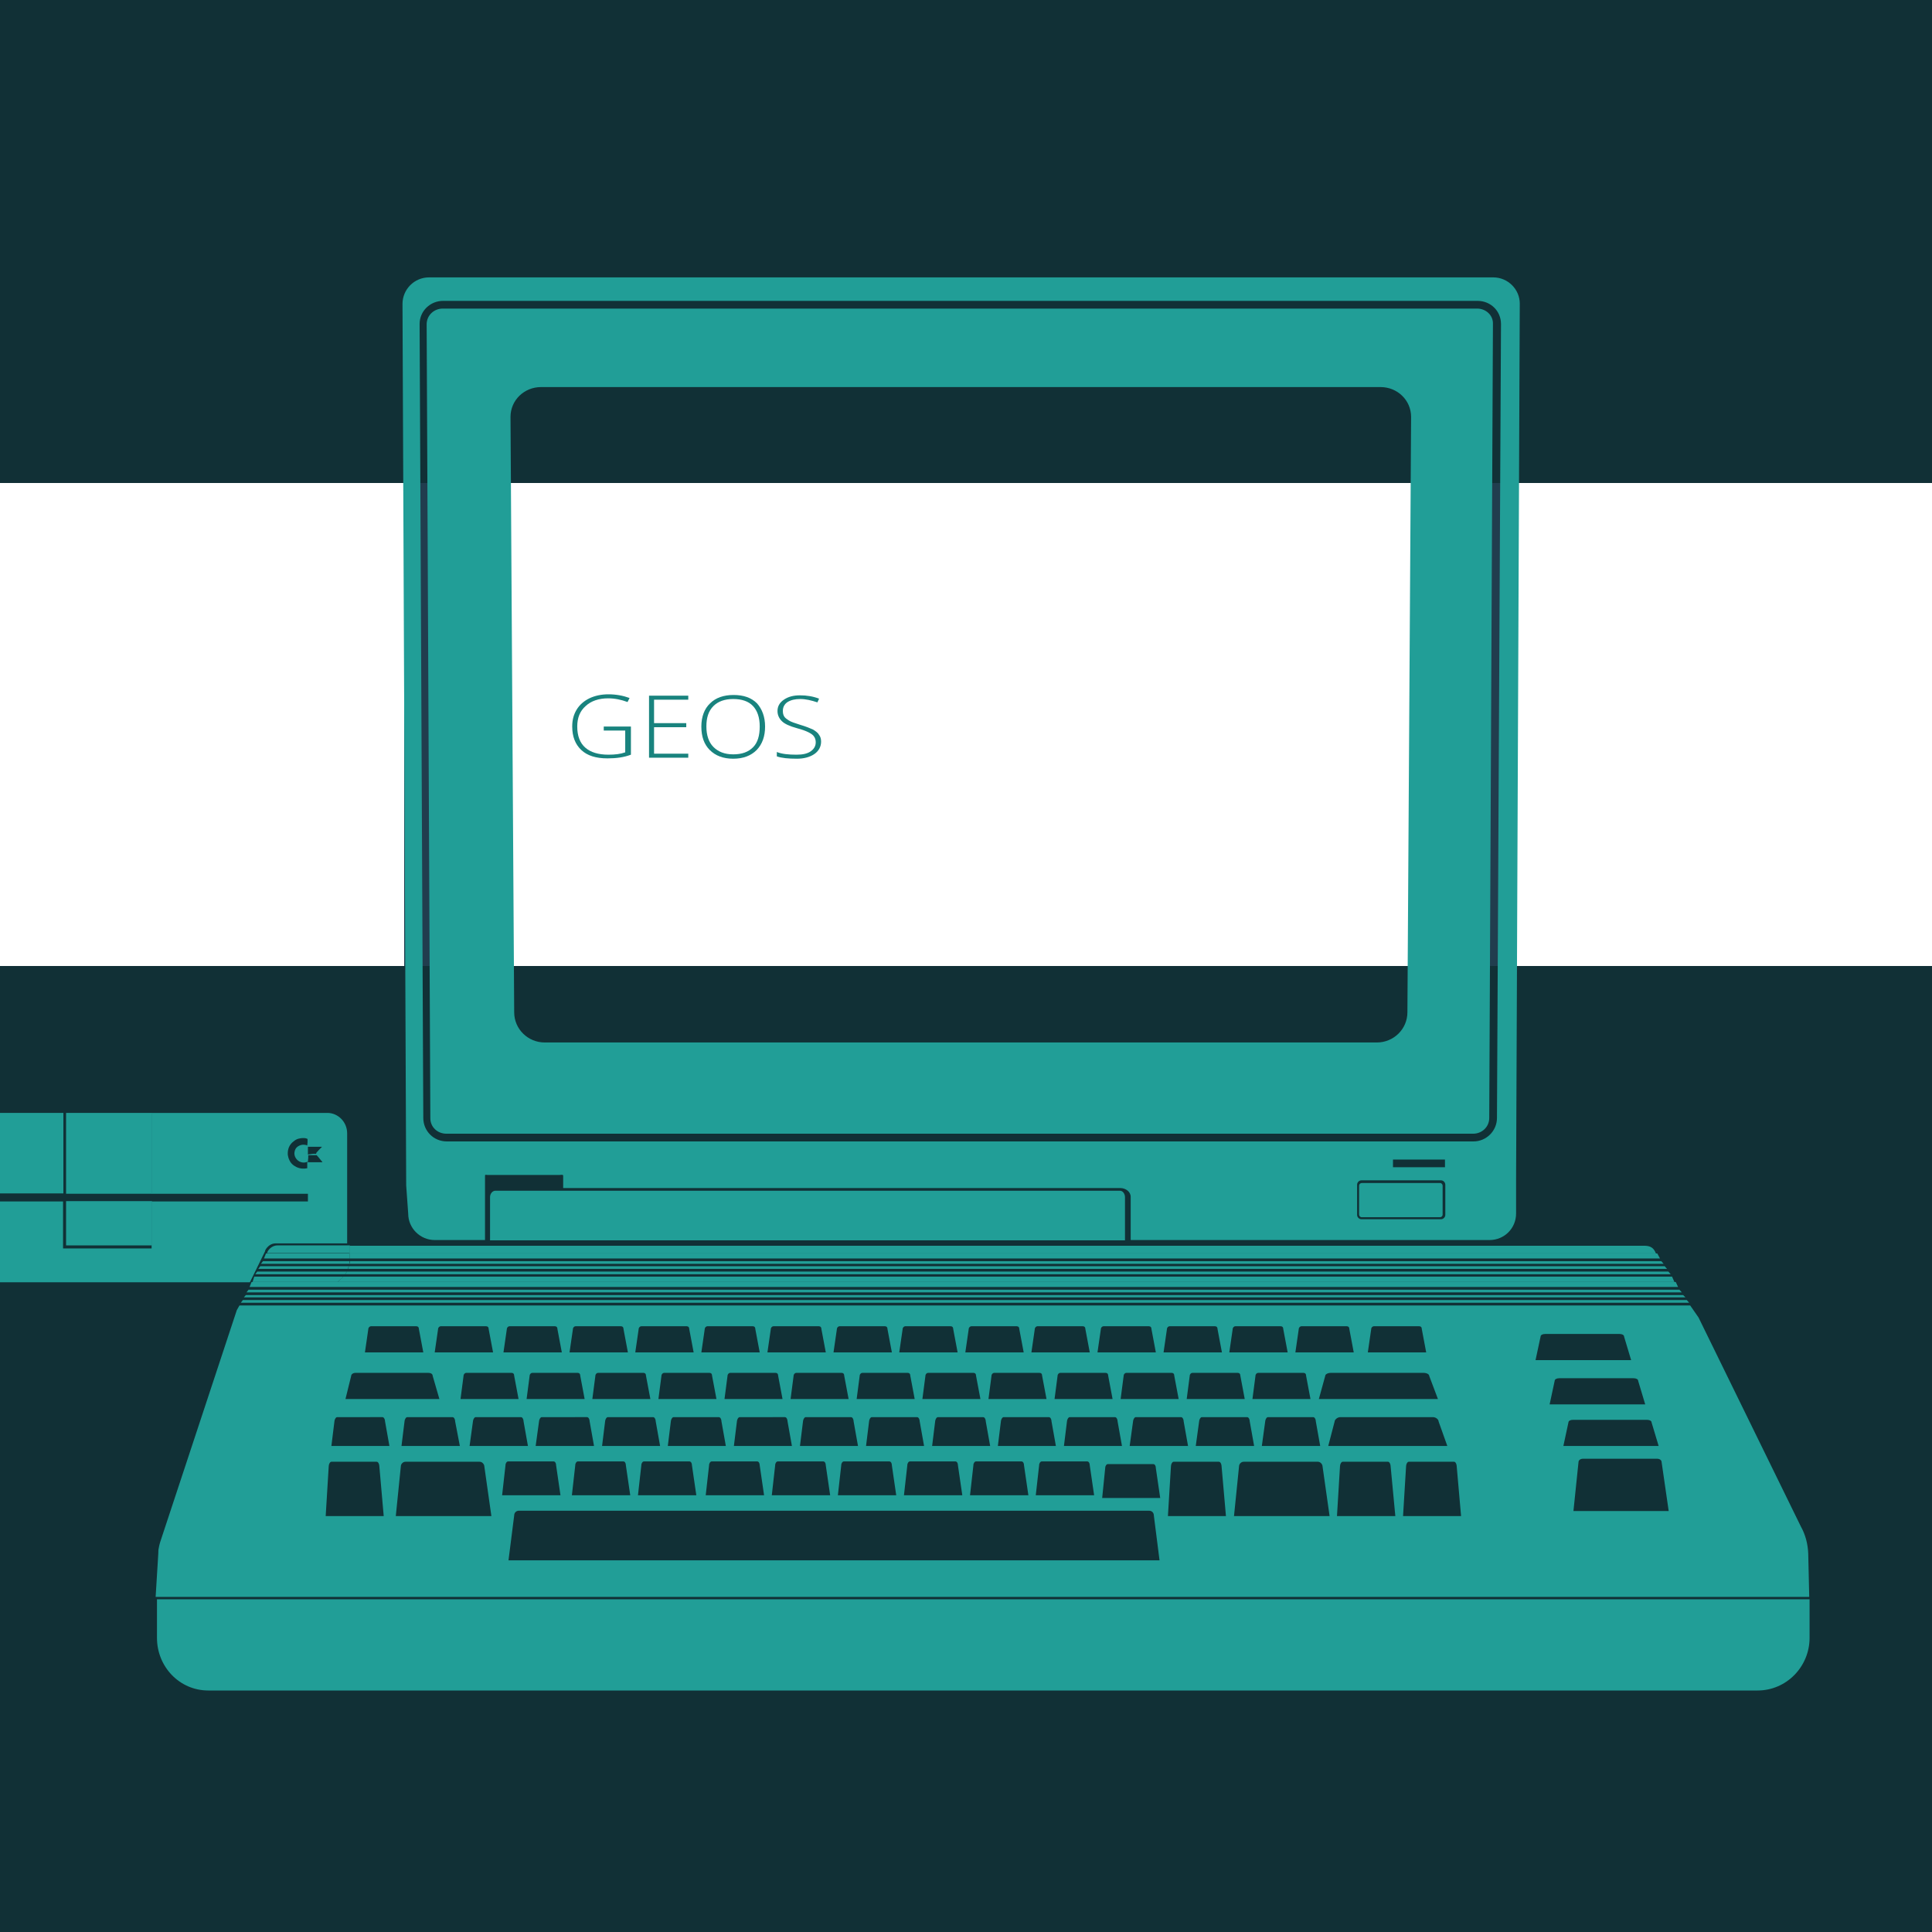 <?xml version="1.0" encoding="utf-8"?>
<!-- Generator: Adobe Illustrator 18.1.0, SVG Export Plug-In . SVG Version: 6.00 Build 0)  -->
<!DOCTYPE svg PUBLIC "-//W3C//DTD SVG 1.1//EN" "http://www.w3.org/Graphics/SVG/1.1/DTD/svg11.dtd">
<svg version="1.1" id="Warstwa_1" xmlns="http://www.w3.org/2000/svg" xmlns:xlink="http://www.w3.org/1999/xlink" x="0px" y="0px"
	 width="576px" height="576px" viewBox="-95 97 576 576" enable-background="new -95 97 576 576" xml:space="preserve">
<rect x="-95" y="97" fill="#113036" width="576" height="576"/>
<rect x="-95" y="241" fill="#FFFFFF" width="576" height="144"/>
<path fill="#19837E" d="M85.2,313.6h7.9v8.4c-2.1,0.8-4.4,1.1-7,1.1c-3.4,0-6-0.8-7.8-2.5s-2.7-4-2.7-7c0-1.9,0.4-3.5,1.3-5
	s2.2-2.6,3.8-3.4c1.7-0.8,3.6-1.2,5.7-1.2c2.3,0,4.4,0.4,6.3,1.1l-0.6,1.2c-1.9-0.7-3.8-1.1-5.8-1.1c-2.8,0-5.1,0.8-6.7,2.3
	c-1.7,1.5-2.5,3.5-2.5,6.1c0,2.8,0.8,4.9,2.4,6.3s3.9,2.1,6.9,2.1c2,0,3.6-0.2,5-0.7v-6.5H85v-1.2H85.2z"/>
<path fill="#19837E" d="M110.2,322.9H98.5v-18.5h11.7v1.2H100v7h9.6v1.2H100v7.9h10.2V322.9z"/>
<path fill="#19837E" d="M133.1,313.6c0,2.9-0.8,5.2-2.5,7c-1.7,1.7-4,2.6-7,2.6s-5.3-0.9-7-2.6s-2.5-4-2.5-7c0-2.9,0.9-5.3,2.6-6.9
	c1.7-1.7,4.1-2.5,7-2.5c3,0,5.3,0.8,7,2.5C132.2,308.4,133.1,310.7,133.1,313.6z M115.6,313.6c0,2.6,0.7,4.7,2.1,6.1
	c1.4,1.4,3.3,2.2,5.9,2.2c2.6,0,4.5-0.7,5.9-2.1s2-3.5,2-6.2s-0.7-4.7-2-6.1s-3.3-2.1-5.9-2.1c-2.5,0-4.5,0.7-5.9,2.1
	C116.2,309,115.6,311,115.6,313.6z"/>
<path fill="#19837E" d="M149.8,318.1c0,1.5-0.7,2.8-2,3.7c-1.3,0.9-3.1,1.4-5.2,1.4c-2.6,0-4.6-0.2-6-0.7v-1.3
	c1.5,0.6,3.5,0.8,5.9,0.8c1.8,0,3.2-0.3,4.2-1s1.5-1.6,1.5-2.7c0-0.7-0.2-1.3-0.5-1.7c-0.3-0.5-0.9-0.9-1.7-1.3s-1.9-0.8-3.4-1.2
	c-2.2-0.6-3.7-1.3-4.5-2.1c-0.8-0.8-1.3-1.8-1.3-3c0-1.4,0.6-2.5,1.9-3.4c1.3-0.9,2.9-1.3,4.8-1.3c2,0,3.9,0.3,5.7,1l-0.5,1.1
	c-1.8-0.6-3.5-1-5.1-1s-2.8,0.3-3.8,0.9c-0.9,0.6-1.4,1.5-1.4,2.6c0,0.7,0.1,1.2,0.4,1.7s0.8,0.8,1.4,1.2s1.8,0.8,3.4,1.3
	c1.7,0.5,2.9,1,3.8,1.4c0.8,0.5,1.5,1,1.8,1.6C149.6,316.6,149.8,317.3,149.8,318.1z"/>
<rect x="328.5" y="241" fill="#213D4E" width="26" height="144"/>
<rect x="25.5" y="241" fill="#213D4E" width="26" height="144"/>
<path fill="#219E97" d="M240.4,453.9c0-0.9-0.6-1.9-1.5-1.9H52.7c-0.9,0-1.6,0.9-1.6,1.9v12.9h189.3L240.4,453.9L240.4,453.9z"/>
<path fill="#219E97" d="M324.6,398.8c0,5-4.1,9-9.1,9H67.4c-5,0-9.1-4-9.1-9l-1.1-177.5c0-5,4.1-8.9,9.1-8.9h250.3
	c5,0,9.1,3.9,9.1,8.9L324.6,398.8z M345.4,189H37c-2.6,0-4.8,2-4.8,4.7l1.1,236.7c0,2.6,2.1,4.6,4.8,4.6h306.1c2.6,0,4.8-2,4.8-4.7
	l1.1-236.7C350.2,191,348,189,345.4,189"/>
<path fill="#219E97" d="M335.1,450.5c0-0.4-0.3-0.8-0.8-0.8H311c-0.4,0-0.8,0.3-0.8,0.8v8.6c0,0.4,0.3,0.8,0.8,0.8h23.3
	c0.4,0,0.8-0.3,0.8-0.8V450.5z"/>
<path fill="#219E97" d="M351.3,430.3c0,3.9-3.2,7-7,7H38.2c-3.9,0-7-3.1-7-7l-1.1-236.7c0-3.9,3.2-6.9,7-6.9h308.4c3.9,0,7,3,7,6.9
	L351.3,430.3z M320.3,442.7h15.5v2.3h-15.5V442.7z M335.9,459.2c0,0.7-0.6,1.3-1.3,1.3h-23.7c-0.7,0-1.3-0.6-1.3-1.3v-9
	c0-0.7,0.6-1.3,1.3-1.3h23.7c0.7,0,1.3,0.6,1.3,1.3V459.2z M350.2,179.7H32.9c-4.4,0-7.9,3.6-7.9,7.9l1.1,262.8l0.6,8.4
	c0,4.4,3.6,7.9,7.9,7.9h15v-12.9v-2.3v-4c0-0.4,0.4-0.2,0.8-0.2h21.3c0.4,0,1.2-0.2,1.2,0.2v3.7H239c1.6,0,3.1,1.1,3.1,2.6v12.9h107
	c4.4,0,7.9-3.5,7.9-7.9v-10.2l1.1-261.1C358.1,183.3,354.6,179.7,350.2,179.7"/>
<rect x="-75.3" y="428.8" fill="#219E97" width="25.6" height="24.1"/>
<rect x="-75.3" y="455.1" fill="#219E97" width="25.6" height="13.2"/>
<path fill="#219E97" d="M-3.4,438.6L-3.4,438.6L-3.4,438.6C-3.5,438.6-3.4,438.6-3.4,438.6"/>
<path fill="#219E97" d="M-48.2,585.3c0,8.6,6.7,15.7,15.3,15.7H429c8.6,0,15.5-7.1,15.5-15.7v-11.5H-48.2V585.3z"/>
<polygon fill="#219E97" points="399.9,472.2 399.1,470.7 9.2,470.7 9.2,472.2 "/>
<polygon fill="#219E97" points="-16.3,472.2 9.2,472.2 9.2,470.7 -15.7,470.7 "/>
<polygon fill="#219E97" points="-20.6,480.7 405.3,480.7 404.6,479.2 3.2,479.2 -20,479.2 "/>
<polygon fill="#219E97" points="-20.9,481.5 -21.5,482.3 406.4,482.3 405.7,481.5 "/>
<path fill="#219E97" d="M403.1,476.9l-0.7-0.8H8.5c-0.2,0-0.4,0.8-0.7,0.8H403.1z"/>
<path fill="#219E97" d="M-18.9,476.9H7.8c0.3,0,0.5-0.8,0.7-0.8h-26.8L-18.9,476.9z"/>
<path fill="#219E97" d="M398.7,470.7c-0.9-2.3-2.4-2.3-4-2.3H9.2v2.3H398.7z"/>
<path fill="#219E97" d="M-15.3,470.3l-0.1,0.3H9.3v-2.3h-21.6C-13.6,468.3-14.8,469.2-15.3,470.3"/>
<path fill="#219E97" d="M9,473.8h392l-0.7-0.8H9.3v0.6C9.2,473.7,9,473.8,9,473.8"/>
<path fill="#219E97" d="M-17.2,473.8H9l0.2-0.1V473h-25.8L-17.2,473.8z"/>
<path fill="#219E97" d="M5.7,479.2h398.5l-0.7-1.6H7.3C6.8,478.4,6.3,478.4,5.7,479.2"/>
<path fill="#219E97" d="M-19.7,479.2H5.7c0.6-0.8,1.2-0.8,1.6-1.6h-26.5L-19.7,479.2z"/>
<path fill="#219E97" d="M374.1,547.5l1.5-14.5c0-0.7,0.6-1.1,1.4-1.1h22c0.8,0,1.4,0.4,1.4,1.1l2.1,14.5H374.1z M372.6,521.1
	c0-0.5,0.6-0.8,1.4-0.8h22c0.8,0,1.4,0.3,1.4,0.8l2.1,7h-28.4L372.6,521.1z M368.5,508.7c0-0.5,0.6-0.8,1.4-0.8H392
	c0.8,0,1.4,0.3,1.4,0.8l2.1,7H367L368.5,508.7z M364.3,495.5c0-0.5,0.6-0.8,1.4-0.8h22.1c0.8,0,1.4,0.3,1.4,0.8l2.1,7h-28.5
	L364.3,495.5z M323.3,549l0.9-14.8c0-0.7,0.4-1.4,0.8-1.4h13.5c0.5,0,0.8,0.8,0.8,1.4l1.3,14.8H323.3z M303.6,549l0.9-14.8
	c0-0.7,0.4-1.4,0.8-1.4h13.5c0.5,0,0.8,0.8,0.8,1.4L321,549H303.6z M272.9,549l1.5-14.8c0-0.7,0.6-1.4,1.4-1.4h22.1
	c0.8,0,1.4,0.8,1.4,1.4l2.1,14.8H272.9z M253.2,549l0.9-14.8c0-0.7,0.4-1.4,0.8-1.4h13.5c0.5,0,0.8,0.8,0.8,1.4l1.3,14.8H253.2z
	 M233.6,543.6l0.9-8.9c0-0.7,0.4-1.2,0.8-1.2h13.5c0.5,0,0.8,0.5,0.8,1.2l1.3,8.9H233.6z M56.6,562.2l1.7-13.4
	c0-0.8,0.6-1.4,1.4-1.4h187.9c0.8,0,1.4,0.6,1.4,1.4l1.7,13.4H56.6z M55.7,533.9c0-0.7,0.4-1.2,0.8-1.2H70c0.5,0,0.8,0.5,0.8,1.2
	l1.3,8.9H54.7L55.7,533.9z M23,549l1.5-14.8c0-0.7,0.6-1.4,1.4-1.4H48c0.8,0,1.4,0.8,1.4,1.4l2.1,14.8H23z M3.8,528.1l0.9-7.3
	c0-0.5,0.4-1.3,0.8-1.3H19c0.5,0,0.8,0.7,0.8,1.3l1.3,7.3H3.8z M2.1,549L3,534.2c0-0.7,0.4-1.4,0.8-1.4h13.5c0.5,0,0.8,0.8,0.8,1.4
	l1.3,14.8H2.1z M9.7,507.2c0-0.5,0.6-0.9,1.3-0.9h21.7c0.7,0,1.3,0.3,1.3,0.9l2,6.9H8L9.7,507.2z M14.8,493.3c0-0.5,0.4-0.9,0.8-0.9
	h13.5c0.5,0,0.8,0.3,0.8,0.9l1.3,6.9H13.8L14.8,493.3z M42.1,528.1H24.7l0.9-7.3c0-0.5,0.4-1.3,0.8-1.3h13.5c0.5,0,0.8,0.7,0.8,1.3
	L42.1,528.1z M35.6,493.3c0-0.5,0.4-0.9,0.8-0.9h13.5c0.5,0,0.8,0.3,0.8,0.9l1.3,6.9H34.6L35.6,493.3z M56.1,493.3
	c0-0.5,0.4-0.9,0.8-0.9h13.5c0.5,0,0.8,0.3,0.8,0.9l1.3,6.9H55.1L56.1,493.3z M75.8,493.3c0-0.5,0.4-0.9,0.8-0.9h13.5
	c0.5,0,0.8,0.3,0.8,0.9l1.3,6.9H74.8L75.8,493.3z M95.4,493.3c0-0.5,0.4-0.9,0.8-0.9h13.5c0.5,0,0.8,0.3,0.8,0.9l1.3,6.9H94.4
	L95.4,493.3z M115.1,493.3c0-0.5,0.4-0.9,0.8-0.9h13.5c0.5,0,0.8,0.3,0.8,0.9l1.3,6.9h-17.4L115.1,493.3z M134.8,493.3
	c0-0.5,0.4-0.9,0.8-0.9h13.5c0.5,0,0.8,0.3,0.8,0.9l1.3,6.9h-17.4L134.8,493.3z M154.5,493.3c0-0.5,0.4-0.9,0.8-0.9h13.5
	c0.5,0,0.8,0.3,0.8,0.9l1.3,6.9h-17.4L154.5,493.3z M174.1,493.3c0-0.5,0.4-0.9,0.8-0.9h13.5c0.5,0,0.8,0.3,0.8,0.9l1.3,6.9h-17.4
	L174.1,493.3z M193.8,493.3c0-0.5,0.4-0.9,0.8-0.9h13.5c0.5,0,0.8,0.3,0.8,0.9l1.3,6.9h-17.4L193.8,493.3z M213.5,493.3
	c0-0.5,0.4-0.9,0.8-0.9h13.5c0.5,0,0.8,0.3,0.8,0.9l1.3,6.9h-17.4L213.5,493.3z M233.2,493.3c0-0.5,0.4-0.9,0.8-0.9h13.5
	c0.5,0,0.8,0.3,0.8,0.9l1.3,6.9h-17.4L233.2,493.3z M252.9,493.3c0-0.5,0.4-0.9,0.8-0.9h13.5c0.5,0,0.8,0.3,0.8,0.9l1.3,6.9h-17.4
	L252.9,493.3z M272.5,493.3c0-0.5,0.4-0.9,0.8-0.9h13.5c0.5,0,0.8,0.3,0.8,0.9l1.3,6.9h-17.4L272.5,493.3z M292.2,493.3
	c0-0.5,0.4-0.9,0.8-0.9h13.5c0.5,0,0.8,0.3,0.8,0.9l1.3,6.9h-17.4L292.2,493.3z M313.8,493.3c0-0.5,0.4-0.9,0.8-0.9h13.5
	c0.5,0,0.8,0.3,0.8,0.9l1.3,6.9h-17.4L313.8,493.3z M282.2,520.8c0-0.5,0.4-1.3,0.8-1.3h13.5c0.5,0,0.8,0.7,0.8,1.3l1.3,7.3h-17.4
	L282.2,520.8z M278.4,514.1l0.9-6.9c0-0.5,0.4-0.9,0.8-0.9h13.5c0.5,0,0.8,0.3,0.8,0.9l1.3,6.9H278.4z M262.5,520.8
	c0-0.5,0.4-1.3,0.8-1.3h13.5c0.5,0,0.8,0.7,0.8,1.3l1.3,7.3h-17.4L262.5,520.8z M258.8,514.1l0.9-6.9c0-0.5,0.4-0.9,0.8-0.9H274
	c0.5,0,0.8,0.3,0.8,0.9l1.3,6.9H258.8z M242.8,520.8c0-0.5,0.4-1.3,0.8-1.3h13.5c0.5,0,0.8,0.7,0.8,1.3l1.3,7.3h-17.4L242.8,520.8z
	 M239.1,514.1l0.9-6.9c0-0.5,0.4-0.9,0.8-0.9h13.5c0.5,0,0.8,0.3,0.8,0.9l1.3,6.9H239.1z M222.2,528.1l0.9-7.3
	c0-0.5,0.4-1.3,0.8-1.3h13.5c0.5,0,0.8,0.7,0.8,1.3l1.3,7.3H222.2z M214.8,533.9c0-0.7,0.4-1.2,0.8-1.2h13.5c0.5,0,0.8,0.5,0.8,1.2
	l1.3,8.9h-17.4L214.8,533.9z M219.4,514.1l0.9-6.9c0-0.5,0.4-0.9,0.8-0.9h13.5c0.5,0,0.8,0.3,0.8,0.9l1.3,6.9H219.4z M202.5,528.1
	l0.9-7.3c0-0.5,0.4-1.3,0.8-1.3h13.5c0.5,0,0.8,0.7,0.8,1.3l1.3,7.3H202.5z M195.2,533.9c0-0.7,0.4-1.2,0.8-1.2h13.5
	c0.5,0,0.8,0.5,0.8,1.2l1.3,8.9h-17.4L195.2,533.9z M199.7,514.1l0.9-6.9c0-0.5,0.4-0.9,0.8-0.9h13.5c0.5,0,0.8,0.3,0.8,0.9l1.3,6.9
	H199.7z M182.9,528.1l0.9-7.3c0-0.5,0.4-1.3,0.8-1.3h13.5c0.5,0,0.8,0.7,0.8,1.3l1.3,7.3H182.9z M175.5,533.9c0-0.7,0.4-1.2,0.8-1.2
	h13.5c0.5,0,0.8,0.5,0.8,1.2l1.3,8.9h-17.4L175.5,533.9z M180,514.1l0.9-6.9c0-0.5,0.4-0.9,0.8-0.9h13.5c0.5,0,0.8,0.3,0.8,0.9
	l1.3,6.9H180z M163.2,528.1l0.9-7.3c0-0.5,0.4-1.3,0.8-1.3h13.5c0.5,0,0.8,0.7,0.8,1.3l1.3,7.3H163.2z M155.8,533.9
	c0-0.7,0.4-1.2,0.8-1.2h13.5c0.5,0,0.8,0.5,0.8,1.2l1.3,8.9h-17.4L155.8,533.9z M160.4,514.1l0.9-6.9c0-0.5,0.4-0.9,0.8-0.9h13.5
	c0.5,0,0.8,0.3,0.8,0.9l1.3,6.9H160.4z M143.5,528.1l0.9-7.3c0-0.5,0.4-1.3,0.8-1.3h13.5c0.5,0,0.8,0.7,0.8,1.3l1.3,7.3H143.5z
	 M136.1,533.9c0-0.7,0.4-1.2,0.8-1.2h13.5c0.5,0,0.8,0.5,0.8,1.2l1.3,8.9h-17.4L136.1,533.9z M140.7,514.1l0.9-6.9
	c0-0.5,0.4-0.9,0.8-0.9h13.5c0.5,0,0.8,0.3,0.8,0.9l1.3,6.9H140.7z M123.8,528.1l0.9-7.3c0-0.5,0.4-1.3,0.8-1.3H139
	c0.5,0,0.8,0.7,0.8,1.3l1.3,7.3H123.8z M116.4,533.9c0-0.7,0.4-1.2,0.8-1.2h13.5c0.5,0,0.8,0.5,0.8,1.2l1.3,8.9h-17.4L116.4,533.9z
	 M121,514.1l0.9-6.9c0-0.5,0.4-0.9,0.8-0.9h13.5c0.5,0,0.8,0.3,0.8,0.9l1.3,6.9H121z M104.1,528.1l0.9-7.3c0-0.5,0.4-1.3,0.8-1.3
	h13.5c0.5,0,0.8,0.7,0.8,1.3l1.3,7.3H104.1z M96.2,533.9c0-0.7,0.4-1.2,0.8-1.2h13.5c0.5,0,0.8,0.5,0.8,1.2l1.3,8.9H95.2L96.2,533.9
	z M101.3,514.1l0.9-6.9c0-0.5,0.4-0.9,0.8-0.9h13.5c0.5,0,0.8,0.3,0.8,0.9l1.3,6.9H101.3z M84.5,528.1l0.9-7.3
	c0-0.5,0.4-1.3,0.8-1.3h13.5c0.5,0,0.8,0.7,0.8,1.3l1.3,7.3H84.5z M76.5,533.9c0-0.7,0.4-1.2,0.8-1.2h13.5c0.5,0,0.8,0.5,0.8,1.2
	l1.3,8.9H75.5L76.5,533.9z M81.6,514.1l0.9-6.9c0-0.5,0.4-0.9,0.8-0.9h13.5c0.5,0,0.8,0.3,0.8,0.9l1.3,6.9H81.6z M65.7,520.8
	c0-0.5,0.4-1.3,0.8-1.3H80c0.5,0,0.8,0.7,0.8,1.3l1.3,7.3H64.7L65.7,520.8z M62,514.1l0.9-6.9c0-0.5,0.4-0.9,0.8-0.9h13.5
	c0.5,0,0.8,0.3,0.8,0.9l1.3,6.9H62z M42.3,514.1l0.9-6.9c0-0.5,0.4-0.9,0.8-0.9h13.5c0.5,0,0.8,0.3,0.8,0.9l1.3,6.9H42.3z M46,520.8
	c0-0.5,0.4-1.3,0.8-1.3h13.5c0.5,0,0.8,0.7,0.8,1.3l1.3,7.3H45L46,520.8z M331.1,507.2l2.6,6.9h-35.5l1.9-6.9c0-0.5,0.8-0.9,1.7-0.9
	h27.6C330.3,506.3,331.1,506.7,331.1,507.2 M336.5,528.1H301l1.9-7.3c0-0.5,0.8-1.3,1.7-1.3h27.6c0.9,0,1.7,0.7,1.7,1.3L336.5,528.1
	z M444.1,560.2c-0.1-2.8-0.8-5.6-2.2-8.1l-30.5-62.3l-2.5-3.6H-23.6l-0.8,1.4l-22.3,67.5c-0.4,1.2-0.8,2.3-1,3.6
	c-0.1,0.4-0.1,1-0.1,1.4l-0.8,13h493L444.1,560.2z"/>
<polygon fill="#219E97" points="-22.6,484.6 -23.2,485.4 408.6,485.4 407.9,484.6 "/>
<path fill="#219E97" d="M402,475.3l-0.7-0.8H9c0,0-0.1,0.8-0.3,0.8H402z"/>
<path fill="#219E97" d="M-18,475.3H8.7c0.1,0,0.2-0.8,0.3-0.8h-26.4L-18,475.3z"/>
<polygon fill="#219E97" points="-21.7,483.1 -22.3,483.8 407.5,483.8 406.8,483.1 "/>
<path fill="#219E97" d="M398.9,470c0-0.1-0.1-0.1-0.1-0.2l0.4,0.6L398.9,470z"/>
<g>
	<polygon fill="#219E97" points="-76.1,429.5 -76.1,428.8 -95,428.8 -95,452.8 -76.1,452.8 	"/>
	<path fill="#219E97" d="M2.6,428.8h-52.4v24.1h46.6v2.3h-46.6v14h-25.9h-0.5v-14H-95v24.1h74.5l4.5-9.2l0.1-0.4c0.6-1.1,1.7-2,3-2
		H8.5v-32.8C8.5,431.5,5.8,428.8,2.6,428.8z M-3.2,441.2v-0.3v-0.3v-1.7H1c-0.6,0.6-1.2,1.2-1.7,1.8c0,0,0,0.3-0.1,0.3
		C-1.6,440.9-2.4,441.1-3.2,441.2L-3.2,441.2z M1,443.5h-4.2v-0.4c0,0,0,0-0.1,0c0,0.1,0,0.1,0,0.2c0.1,0,0,0.2,0,0.2h-0.1
		c0,0,0,1.2,0,1.8c0,0.1,0,0,0,0c-0.4,0.1-0.9,0.1-1.3,0.1c-0.7,0-1.4-0.2-2-0.5c-1-0.5-1.7-1.2-2.1-2.2c-0.2-0.4-0.3-0.9-0.4-1.4
		c-0.1-1.6,0.4-3,1.7-4c0.6-0.5,1.2-0.8,1.9-0.9c0.4-0.1,0.9-0.1,1.3-0.1c0.3,0,0.6,0.1,0.9,0.2l0.1,0.2c0,0.6,0,1.2-0.1,1.8
		c-0.2-0.1-0.6-0.2-0.8-0.2c-0.7-0.1-1.4,0.1-2,0.5s-0.9,1-1,1.7c-0.2,1.1,0.5,2.3,1.5,2.8c0.8,0.4,1.7,0.4,2.5,0
		c0-0.5,0.1-0.8,0.1-1.1v-0.8l0,0c0.8,0,1.6,0,2.4,0h0.1c0.6,0.6,1.2,1.5,1.8,2.1C1.1,443.3,1.1,443.5,1,443.5L1,443.5z M-3.5,443.1
		L-3.5,443.1L-3.5,443.1L-3.5,443.1L-3.5,443.1C-3.5,443.1-3.4,443.1-3.5,443.1z"/>
</g>
</svg>
